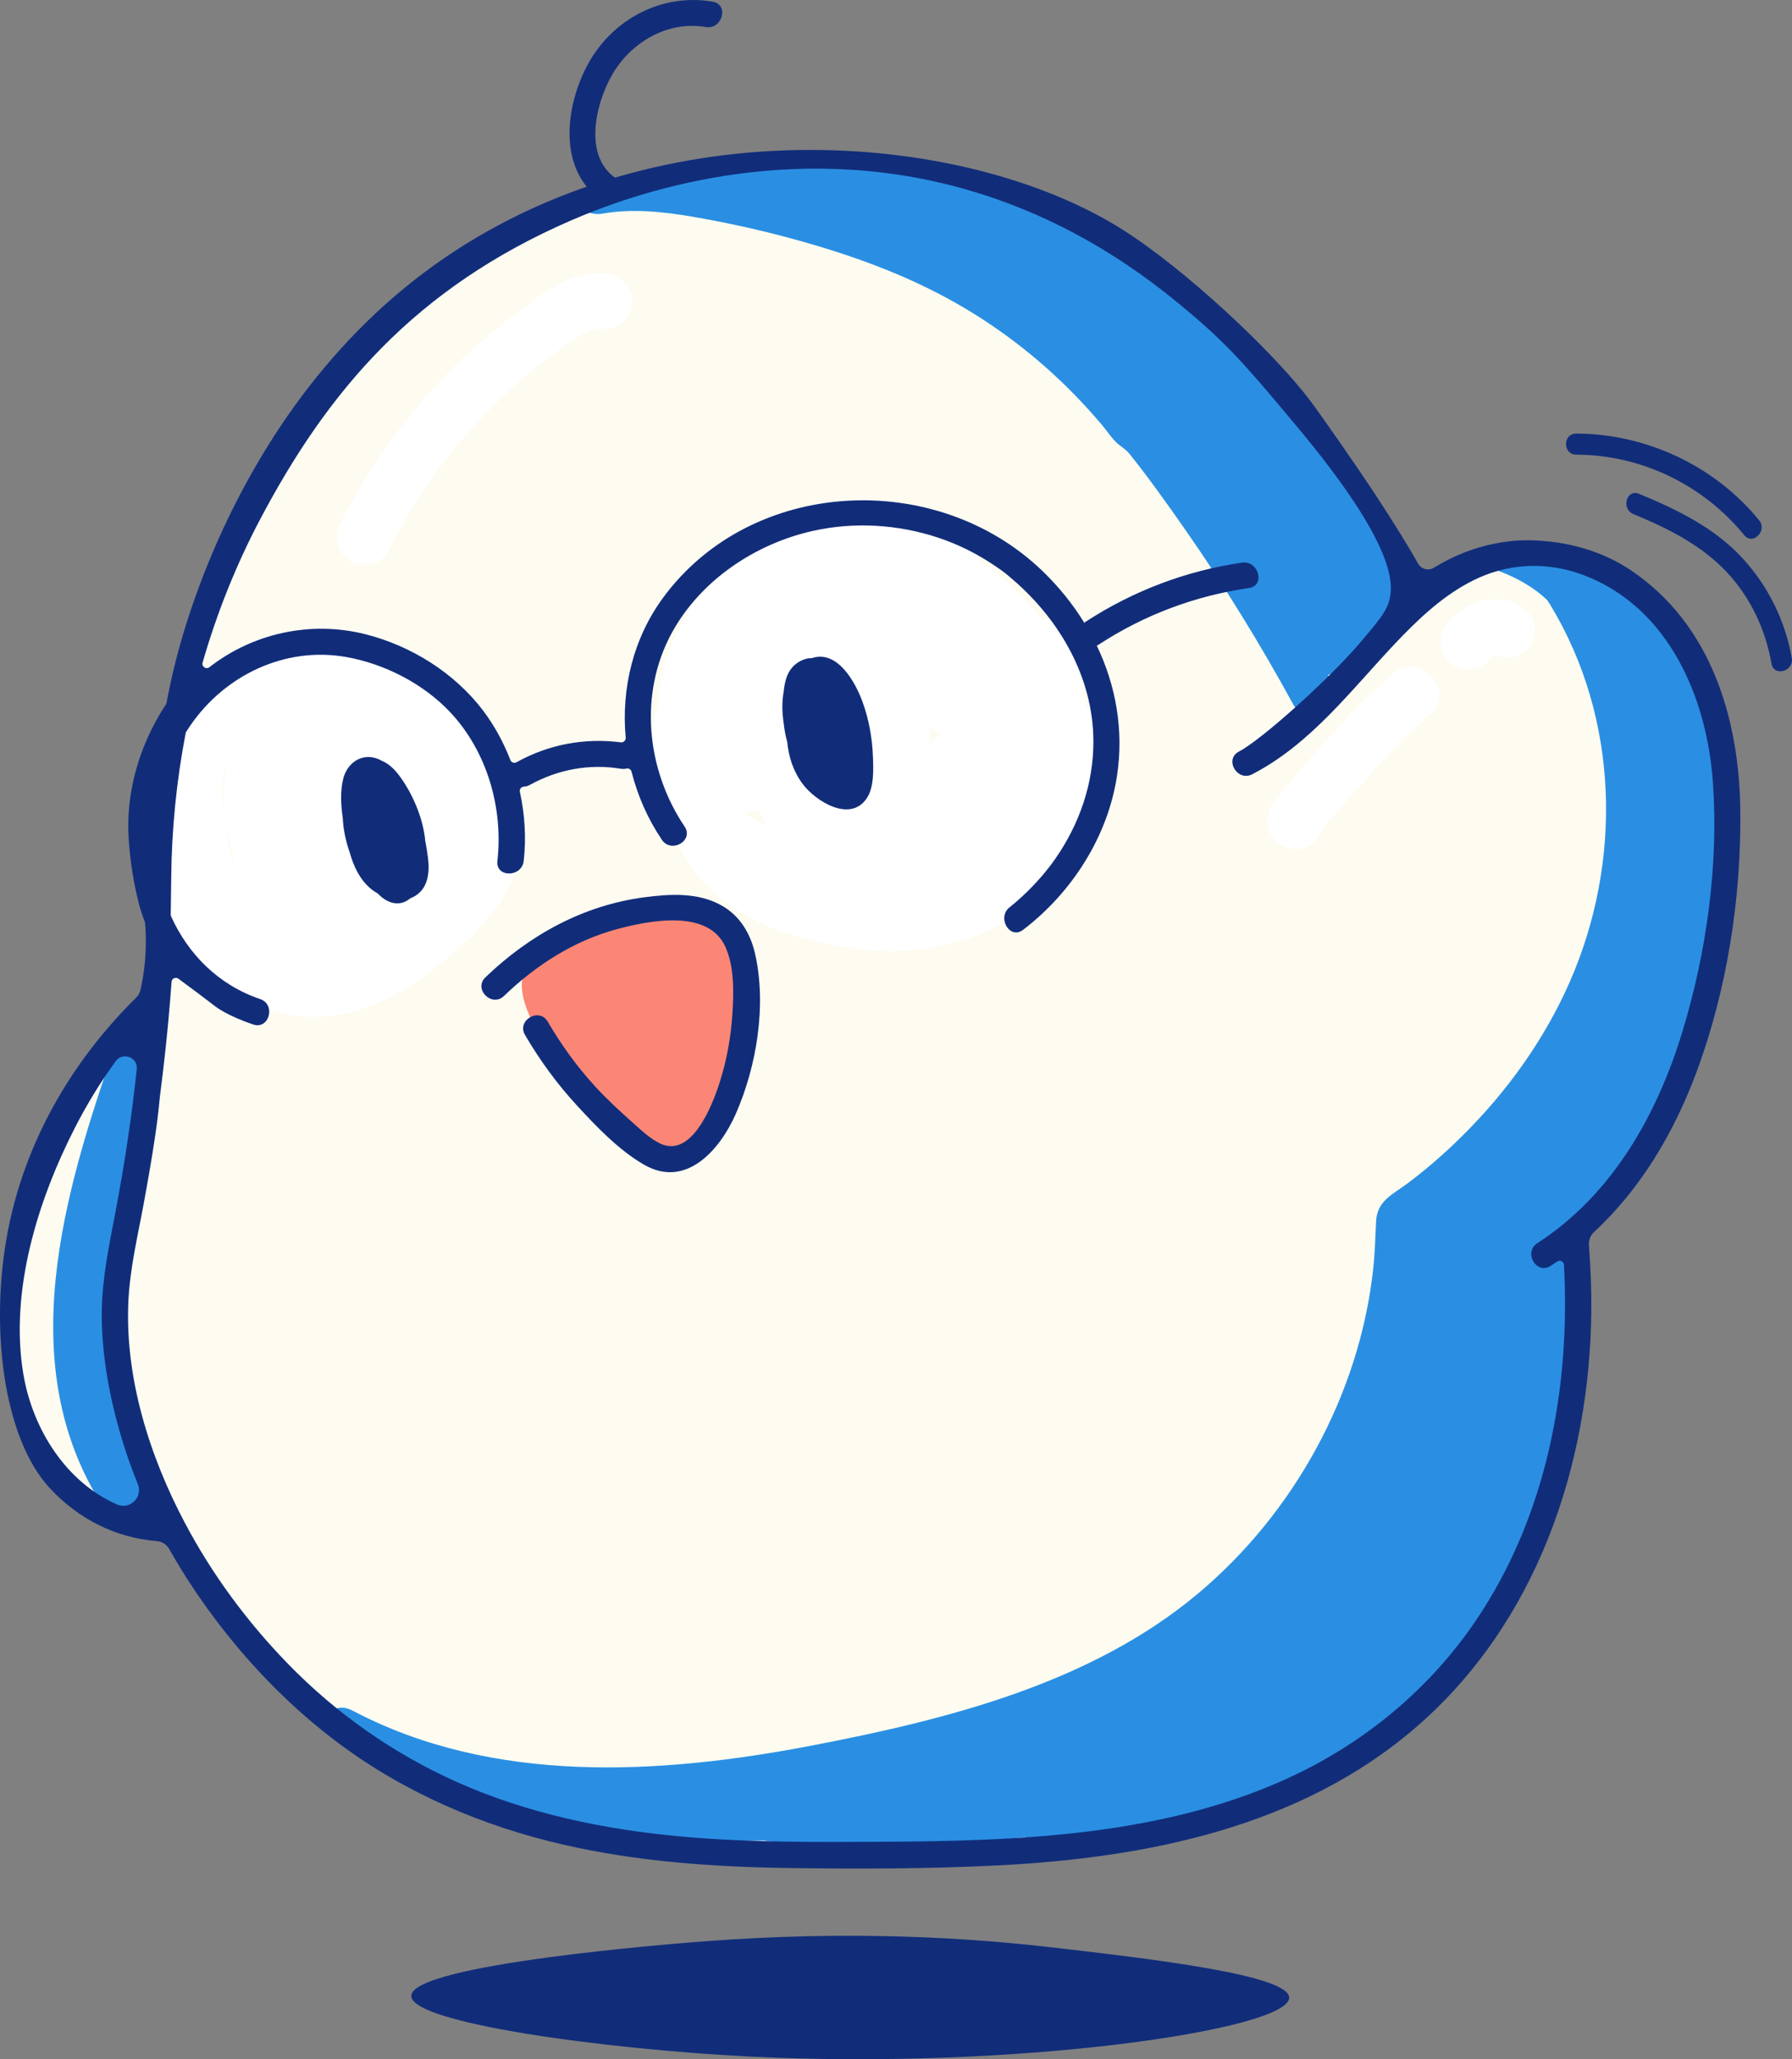<?xml version="1.0" encoding="UTF-8"?>
<svg id="Layer_2" data-name="Layer 2" xmlns="http://www.w3.org/2000/svg" viewBox="0 0 681.1 782.54">
  <rect x="0" y="0" width="681.1" height="782.54" fill="#808080" stroke="none"/>
  <defs>
    <style>
      .cls-1 {
        fill: #fc8675;
      }

      .cls-2 {
        fill: #fff;
      }

      .cls-3 {
        fill: #fefcf1;
      }

      .cls-4 {
        fill: #112d7a;
      }

      .cls-5 {
        fill: #2a8fe3;
      }
    </style>
  </defs>
  <g id="Layer_1-2" data-name="Layer 1">
    <g>
      <g>
        <path class="cls-3" d="m125.83,145.05c-2.26,1.51-24.13,36.95-24.13,36.95,0,0-21.87,35.44-22.62,37.7s-10.56,46.75-10.56,46.75l-10.56,36.19,3.02,69.37-7.54,14.33-17.34,15.83s-18.1,33.93-19.6,36.19-11.31,39.96-11.31,39.96l-3.02,29.41,6.79,36.19,21.11,24.13,12.06,9.8,21.11,3.77,28.65,38.45s33.18,36.95,35.44,36.95,45.24,27.9,45.24,27.9l58.06,14.33,73.89,6.79,58.06-.75s66.35-5.28,68.61-6.79c2.26-1.51,66.35-18.85,66.35-18.85l38.45-26.39,33.18-40.72,9.05-17.34,20.36-49.76-.75-40.72v-33.18l15.08-16.59,29.41-51.27,10.56-43.73s6.03-50.52,6.03-52.78-9.05-39.21-9.05-42.22-21.11-35.44-21.11-35.44l-21.87-15.83s-22.62-3.77-26.39-3.02-31.67,5.28-31.67,8.29-12.06,10.56-12.06,10.56l-8.29-27.14-30.91-44.49-64.84-63.33-61.83-27.14-39.96-6.03s-54.29.75-56.55,1.51-53.53,15.08-53.53,15.08l-37.7,17.34-42.22,29.41-15.08,20.36Z"/>
        <path class="cls-5" d="m506.23,259.12c-11.69-21.41-24.4-42.23-38.22-62.33-7.03-10.23-14.34-20.27-21.89-30.13-1.89-2.47-3.75-5.54-5.97-7.72-1.64-1.6-3.56-2.58-5.05-4.33-3.63-4.25-7.12-8.59-10.92-12.7-31.66-34.14-72.59-54.79-117.03-67.16-12.97-3.61-26.13-6.5-39.4-8.79-6.08-1.05-12.21-1.89-18.35-2.3.08.87-.29,1.74-1.34,2.26-8.46,4.17-19.19,9.42-29.1,9.96,1.54,4.29,5.92,6.05,10.24,5.28,11.09-1.98,23.02-.7,34.03,1.2,11.47,1.98,22.86,4.4,34.11,7.36,21.66,5.69,43.26,13.02,62.96,23.77,17.93,9.78,34.2,22.19,48.43,36.85,3.48,3.58,6.84,7.29,10.06,11.1,1.77,2.09,3.39,4.61,5.33,6.53,1.7,1.69,3.67,2.62,5.17,4.5,7.33,9.15,14.16,18.76,20.88,28.37,15.04,21.5,28.81,43.85,41.37,66.87,5.24,9.61,19.93,1.04,14.68-8.58Z"/>
        <path class="cls-5" d="m624.21,273.68c-4.18-21.47-12.77-42.19-25.33-60.1-2.63-3.75-7.44-5.5-11.63-3.05-3.71,2.17-5.7,7.85-3.05,11.63,29.02,41.39,33.39,95.44,15.93,142.33-8.35,22.43-21.73,43.05-37.96,60.56-8.34,9-17.47,17.39-27.31,24.73-5.59,4.17-11.48,6.58-11.84,14.32-.29,6.18-.46,12.32-1.14,18.48-5.27,47.39-30.05,92.36-66.47,122.93-40.88,34.31-95.66,48-146.93,57.84-57.58,11.05-121.09,14.91-174.57-13.34-4.63-2.45-9.01-.35-11.26,3.05.24.08.49.2.74.39,7.94,5.89,15.45,12.32,23.16,18.51.72.58.92,1.35.8,2.1.53.37,1.06.73,1.59,1.1,59.63,21.79,126.59,13.45,187.56-.34,35.41-8.01,70.88-18.62,102.36-37.11,29.01-17.03,53.35-41.03,70.88-69.74,18.53-30.35,29.14-65.42,30.2-100.97,29.15-20.92,53.79-48.46,69.34-80.95,16.75-34.98,22.36-74.21,14.93-112.37Z"/>
        <path class="cls-5" d="m43.54,398c-19.2,55.34-39.03,120.89-4.31,174.64,5.92,9.16,20.64.65,14.68-8.58-32.07-49.64-11.61-110.73,6.02-161.54,3.59-10.36-12.82-14.81-16.39-4.52h0Z"/>
        <path class="cls-5" d="m40.17,432.28c-17.57,46.01-15.6,97.66,4.01,142.65,1.83,4.21,8,5.17,11.63,3.05,4.34-2.54,4.89-7.4,3.05-11.63-17.82-40.87-18.14-88.05-2.3-129.55,1.64-4.29-1.81-9.32-5.94-10.46-4.79-1.32-8.81,1.63-10.46,5.94h0Z"/>
        <path class="cls-5" d="m656.73,291.34c-.55-1.66-1.1-3.32-1.65-4.98-.63-9.92-3.7-19.52-9.47-28.02-1.57-2.31-3.93-3.49-6.36-3.75-2.81-6.38-6.16-12.43-10.12-18.01-6.13-9.8-14.19-17.97-24.92-22.86-.05-.03-.1-.06-.15-.09,0,0,0,.01,0,.02-.67-.3-1.33-.6-2.02-.88-9.04-3.62-14.78,10.9-6.55,15.54,7.58,4.27,13.78,10.03,18.83,16.74-.07.46-.1.93-.06,1.41.29,3.61.58,7.21.87,10.82-.68,1.18-1.1,2.63-1.15,4.36-.34,11.19.28,22.38,1.81,33.45.22,33.58-4.38,67.14-13.81,99.36-1.97,3.31-3.77,6.71-5.39,10.2-2.19-.2-4.38.55-6.03,2.69-.44.57-.87,1.16-1.31,1.73,0,0-.01,0-.02-.01-.15.21-.3.42-.45.63-1.37,1.8-2.71,3.62-4.03,5.45-4.92,6.33-10.38,12.21-16.29,17.6-1.9-.33-3.88-.14-5.53.69-6.51,3.24-12.01,8.17-15.97,14.21-1.69,1.09-3.34,2.23-4.93,3.5-7.04,5.65-11.33,13.69-14.17,22.12-2.99,8.89-4.45,18.31-6.34,27.47-2.33,11.33-4.67,22.66-7,33.98-.85,4.13.85,8.39,4.92,10.03.05.02.1.03.14.05-14.02,14.32-24.67,31.63-31.03,50.54-.81,1.54-1.62,3.08-2.42,4.63-.03.06-.05.12-.08.18-.54.19-1.08.45-1.62.78-7.84,4.81-15.69,9.62-23.54,14.44-1.41,0-2.82.37-4.05,1.17-11.95,7.77-23.9,15.53-35.85,23.3-3,1.95-4.1,4.83-3.92,7.61-7.02,1.25-14.03,2.56-21.02,3.93-1.9-1.52-4.38-2.27-7.1-1.52-24.14,6.71-48.28,13.42-72.42,20.13-4.23,1.17-6.03,4.51-6,7.9-12.76.36-25.53.66-38.3.88-3.22.06-5.62,1.76-7,4.08-22.17.06-44.34-.66-66.47-2.19-5.61-.39-8.31,3.91-8.16,8.28,8.73,3.76,17.75,6.76,26.75,9.81,24.3,1.19,48.62,1.41,72.91.68,24.54,3.6,49.33,3.17,74.07.99,14.67-.89,29.3-2.52,43.84-4.88.03,0,.05.01.08.01,1.84,2.21,4.8,3.62,8.5,3.09,29.13-4.17,57.23-13.71,83.03-27.84.05-.03.09-.06.14-.09,1.77-.89,3.52-1.82,5.27-2.77,2.42.24,4.92-.45,6.53-2.4.71-.86,1.4-1.73,2.11-2.59,4.51-2.77,8.91-5.74,13.18-8.92,32.32-24.06,55.15-57.39,63.23-97.09,4.64-22.8,6.33-46.39,6.99-69.61.14-4.95-.2-10.18.73-15.07.94-4.93,3.75-8.68,6.83-12.51,6.16-7.66,11.9-15.62,16.97-24.04,19.44-32.29,30.04-69.99,30.55-107.67,1.43-1,2.49-2.53,2.83-4.64,1.4-8.58,1.58-17.07.57-25.39,1.29-1.89,1.84-4.24,1.04-6.66Zm-141.97,308.74c-.61,1.42-.84,2.8-.8,4.12-.33.27-.66.53-.99.8-.35-.54-.76-1.05-1.22-1.5,1.03-1.16,2.05-2.32,3.06-3.5l-.04.08Z"/>
        <path class="cls-5" d="m414.49,132.13c29.29,32.5,51.33,70.5,73.18,108.17l13.35-10.3c-17.65-19.7-31.9-42.09-42.61-66.27l-14.68,8.58c16.29,23.48,33.48,46.33,51.47,68.53,6.16,7.6,18.17-2.16,13.35-10.3-13.34-22.53-25.51-45.72-36.5-69.49l-14.68,8.58c13.46,18.95,26.91,37.89,40.37,56.84,6.23,8.77,20.23,1.08,14.68-8.58-12.79-22.26-24.61-45.05-35.43-68.34l-13.35,10.3c13.69,16.62,26.4,33.98,38.19,51.99,5.95,9.09,20.28.93,14.68-8.58-9.03-15.34-17.29-31.09-24.78-47.23l-14.68,8.58c10.18,13.27,19.62,27.08,28.18,41.45,1.99,3.33,3.93,6.68,5.8,10.08.23,1.19.47,1.24.74.16-.51.43-1.01.86-1.51,1.31-1.26.88-2.42,2.01-3.55,3.05-5.72,5.31-10.43,11.79-13.91,18.75-3.54,7.07,4.04,16.65,11.63,11.63,8.65-5.72,15.76-12.89,21.36-21.62,5.14-8.02-6.96-17.65-13.35-10.3s-12.21,15.73-16.69,24.69c-3.72,7.43,3.92,16,11.63,11.63,12.85-7.28,24.12-17.29,22.18-33.47-1.85-15.44-13.53-28.23-22.89-39.86-19.81-24.62-42.21-47.05-66.69-67.01l-12.02,12.02c16.57,13.08,33.62,26.54,43.76,45.49l13.35-10.3c-13.83-17.08-28.4-33.49-49.35-41.68-8.7-3.4-13.11,8.45-8.27,14.21,10.64,12.66,23.38,23.39,37.55,31.92,8.59,5.17,16.47-6.29,10.3-13.35-9.69-11.09-17.62-23.44-23.98-36.71-3.88,3.88-7.75,7.75-11.63,11.63,10.39,7.98,20.14,16.78,29.35,26.09,7.75,7.83,19.31-3.93,12.02-12.02-6.09-6.75-12.18-13.51-18.28-20.26l-12.02,12.02c13.29,10.75,25.14,23.13,34.98,37.11,2.64,3.75,7.43,5.51,11.63,3.05,3.71-2.17,5.7-7.86,3.05-11.63-10.69-15.2-23.18-28.86-37.64-40.55-8.39-6.79-19.49,3.74-12.02,12.02,6.09,6.75,12.18,13.51,18.28,20.26l12.02-12.02c-10.26-10.37-21.23-19.86-32.79-28.75-2.94-2.26-7.88-1.09-10.3,1.33-2.81,2.81-2.98,6.86-1.33,10.3,6.99,14.59,16,27.97,26.64,40.15l10.3-13.35c-13.01-7.83-24.34-17.65-34.11-29.26l-8.27,14.21c17.71,6.93,30.25,22.99,41.85,37.31,6.28,7.76,17.72-2.13,13.35-10.3-10.84-20.27-28.68-34.93-46.42-48.93-3.6-2.84-8.51-3.51-12.02,0-2.99,2.99-3.58,9.11,0,12.02,21.25,17.32,40.94,36.5,58.71,57.38,8.42,9.89,18.32,20.43,23.86,32.3,2.11,4.53,3.6,9.94.72,14.48s-8.05,7.01-12.45,9.51l11.63,11.63c3.83-7.66,8.41-14.78,14.03-21.24l-13.35-10.3c-3.99,6.22-9.09,11.45-15.26,15.53l11.63,11.63c4.04-8.08,9.56-13.09,15.86-19.29,7.73-7.61,5.03-16.58.25-24.93-9.52-16.62-20.2-32.55-31.86-47.75-6.6-8.6-19.37-1.53-14.68,8.58,7.49,16.14,15.75,31.89,24.78,47.23l14.68-8.58c-12.58-19.22-26.24-37.7-40.85-55.43-2.66-3.23-8.13-3.08-11.16-.66-3.5,2.79-4.03,7.01-2.19,10.97,10.82,23.28,22.64,46.07,35.43,68.34l14.68-8.58c-13.46-18.95-26.91-37.89-40.37-56.84-6.36-8.96-19.28-1.38-14.68,8.58,10.98,23.77,23.16,46.95,36.5,69.49l13.35-10.3c-17.08-21.08-33.34-42.8-48.81-65.09-6.32-9.11-19.08-1.36-14.68,8.58,11.3,25.51,26.65,48.94,45.26,69.71,6.53,7.28,18.13-2.07,13.35-10.3-22.59-38.95-45.55-78.01-75.83-111.61-7.34-8.14-19.33,3.91-12.02,12.02h0Z"/>
        <path class="cls-5" d="m359.56,97.6c21.75,11.83,43.77,23.71,62.93,39.53l10.3-13.35c-18.66-13.95-37.92-27.05-57.76-39.28l-8.58,14.68c9.01,4.55,17.83,9.48,26.38,14.85,4.15,2.6,8.23,5.3,12.26,8.08,2,1.39,4.08,2.74,5.99,4.25.38.3,1.3,1.26,1.74,1.48,1.26.64.53,2.1.95-.62l8.2-6.24c-1.9-.09-3.67-1.77-5.17-2.81-2.96-2.05-5.89-4.16-8.83-6.23-5.62-3.97-11.24-7.93-16.87-11.9-3.42-2.41-8.62-.94-10.97,2.19-2.65,3.54-2.17,7.87.66,11.16,11.05,12.82,23.81,23.94,37.87,33.36,8.09,5.42,17.14-6.69,10.3-13.35-11.43-11.12-22.85-22.24-34.28-33.35l-10.3,13.35c14.27,6.79,27.99,14.6,41.11,23.41l8.58-14.68c-9.98-6.54-18.9-14.75-26.03-24.33l-9.6,12.49c12,4.6,23.17,11.02,33.46,18.7l8.58-14.68c-7.98-3.71-14.93-8.54-21.06-14.86l-10.3,13.35c7.82,3.69,15.64,7.38,23.47,11.07,9.8,4.62,18.45-9.82,8.58-14.68-7.2-3.55-14.01-7.68-20.49-12.43l-6.55,15.54c6.77,2.01,13.02,5.21,18.42,9.78l10.3-13.35c-8.37-5.22-16.74-10.45-25.11-15.67-9.31-5.81-17.85,8.89-8.58,14.68,8.37,5.22,16.74,10.45,25.11,15.67,8.03,5.01,17.78-7.03,10.3-13.35s-16.24-11.28-25.93-14.15-13.9,10.14-6.55,15.54c6.47,4.75,13.29,8.88,20.49,12.43l8.58-14.68c-7.82-3.69-15.64-7.38-23.47-11.07-8.44-3.98-17.36,6.07-10.3,13.35s15.32,13.25,24.5,17.52c10.04,4.67,17.32-8.15,8.58-14.68-11.53-8.61-24.1-15.27-37.52-20.41-6.65-2.55-13.94,6.66-9.6,12.49,8.96,12.03,19.56,22.2,32.13,30.43,9.2,6.03,17.61-8.61,8.58-14.68-13.12-8.81-26.84-16.63-41.11-23.41-8.31-3.95-17.62,6.23-10.3,13.35,11.43,11.12,22.85,22.24,34.28,33.35l10.3-13.35c-12.87-8.62-24.32-18.97-34.43-30.7l-10.3,13.35c6.69,4.72,13.39,9.44,20.08,14.17,6.12,4.32,11.6,8.72,19.38,9.1,3.35.16,7.65-2.73,8.2-6.24,2.15-13.87-11.09-20.77-21.04-27.41-10.95-7.31-22.34-13.9-34.09-19.83-9.72-4.91-17.96,8.89-8.58,14.68,19.83,12.23,39.1,25.33,57.76,39.28,7.67,5.73,17.74-7.21,10.3-13.35-20.36-16.8-43.27-29.62-66.37-42.19-9.61-5.23-18.2,9.44-8.58,14.68h0Z"/>
        <path class="cls-5" d="m270.38,78.06c48.38-4.82,100.29-.22,140.17,30.16l6.55-15.54c-8.69-2.22-16.16-6.91-23.84-11.38-8.26-4.81-16.86-8.88-26.05-11.6-18.71-5.52-38.53-6.15-57.89-6.7-9.38-.26-11.83,14.93-2.26,16.7,27.86,5.14,54.19,16.98,76.06,35.08l10.3-13.35c-13.84-9.91-28.67-18.14-44.37-24.73-6.69-2.81-15.72-7.96-21.9-1.38-6.52,6.94.9,17.95,9.84,15.21,3.3-1.01,6.59-4.46,6.24-8.2l-.05-.48c-.43-4.57-3.6-8.5-8.5-8.5-4.26,0-8.93,3.9-8.5,8.5l.05.48,6.24-8.2-.47.14h4.52l-.64-.15,3.75,2.19-.48-.4,2.49,6.01.02-.6-2.49,6.01.65-.61-3.75,2.19c-1.96.42-1.55,0,.08.82,1.05.53,2.27.86,3.37,1.3,2.11.83,4.21,1.71,6.29,2.63,4.67,2.07,9.27,4.31,13.78,6.71,8.77,4.66,17.18,9.94,25.25,15.72,7.78,5.57,17.74-7.19,10.3-13.35-24.12-19.95-52.73-33.76-83.57-39.45l-2.26,16.7c18.49.52,37.24,1.02,55.03,6.6s30.79,18,48.24,22.47c9.94,2.54,13.87-9.96,6.55-15.54-41.97-31.98-97.77-37.56-148.75-32.48-4.57.45-8.5,3.58-8.5,8.5,0,4.24,3.9,8.96,8.5,8.5h0Z"/>
        <path class="cls-5" d="m522.46,587.67c-5.22,8.79-10.44,17.57-15.65,26.36l15.54,6.55c2.35-8.86,4.69-17.71,7.04-26.57s-7.95-13.58-14.21-8.27c-10.43,8.85-20.85,17.7-31.28,26.55l13.35,10.3c5.98-8.9,11.95-17.79,17.93-26.69,3.88-5.78-1.4-12.31-7.34-12.79-8.27-.67-14.56,4.6-20.49,9.6-3.2,2.7-6.37,5.43-9.51,8.21-2.02,1.78-5.86,6.33-7.72,7.14l6.55-.86-.86-.35,6.24,8.2.02-.58-4.21,7.34.5-.37h-8.58l.43.23c9.69,5.05,18.3-9.62,8.58-14.68l-.43-.23c-2.5-1.3-6.13-1.82-8.58,0-3,2.22-4.57,4.45-4.73,8.29-.17,4.07,2.83,6.8,6.24,8.2,7.58,3.11,14.4-6.63,19.29-10.94,3.14-2.77,6.32-5.5,9.52-8.19,2.3-1.93,4.56-4.25,7.73-4l-7.34-12.79c-5.98,8.9-11.95,17.79-17.93,26.69s6.41,16.19,13.35,10.3c10.43-8.85,20.85-17.7,31.28-26.55l-14.21-8.27c-2.35,8.86-4.69,17.71-7.04,26.57-2.46,9.3,10.58,14.9,15.54,6.55,5.22-8.79,10.44-17.57,15.65-26.36,5.6-9.43-9.09-17.99-14.68-8.58h0Z"/>
        <path class="cls-5" d="m629.7,246.56l.5-.47-6.01,2.49c-1.82-.07.08.32.69,1,.46.51.98.97,1.4,1.51,1.63,2.09,2.78,4.65,3.87,7.04,2.47,5.39,4.26,11.08,5.75,16.81,2.75,10.58,19.15,6.09,16.39-4.52-2.41-9.25-5.58-19.31-10.94-27.32-4.77-7.12-15.47-16.3-23.68-8.57s4.06,19.52,12.02,12.02h0Z"/>
        <path class="cls-5" d="m613.8,238.31c-4.59-14.46-14.71-25.02-27.25-32.11-.57.08-1.13.16-1.7.25-4.66,1.75-9.57,2.37-14.5,2.99-3.74.85-7.49,1.71-11.26,2.45.97,1.39,2.46,2.52,4.55,3.11,14.58,4.16,28.93,12.59,33.76,27.83,3.3,10.39,19.71,5.95,16.39-4.52Z"/>
        <path class="cls-5" d="m390.96,699.24c11.83.69,23.71-.24,35.3-2.72l-1.16-2.74c-.39.17-.77.33-1.16.5-1.77.76-.24,3.35,1.51,2.59.39-.17.77-.33,1.16-.5,1.63-.71.42-3.08-1.16-2.74-11.33,2.42-22.93,3.29-34.5,2.61-1.93-.11-1.92,2.89,0,3h0Z"/>
        <path class="cls-5" d="m403.58,697.86c6.01-.63,11.95-1.75,17.76-3.41,1.56-.44,1.33-3.17-.4-2.95-6.85.87-13.7,1.74-20.56,2.61l.4,2.95c7.17-2.05,14.44-3.77,21.77-5.16,1.89-.36,1.09-3.25-.8-2.89-7.33,1.39-14.59,3.11-21.77,5.16-1.56.45-1.33,3.17.4,2.95,6.85-.87,13.7-1.74,20.56-2.61l-.4-2.95c-5.55,1.58-11.22,2.71-16.96,3.31-1.9.2-1.92,3.2,0,3h0Z"/>
        <path class="cls-1" d="m232.08,354.26c-9.95.89-23.36,2.88-30.35,10.8-8.23,9.33.45,23.58,5.74,32.39,5.83,9.71,14.27,17.28,22.43,24.96s17.72,19.47,30.12,13.31c9.09-4.52,13.74-14.96,16.07-24.32,2.71-10.87,4.08-22.29,4.52-33.47.41-10.5-.15-22.59-10.46-28.45-9.18-5.22-21.71-3.73-31.48-1.17-12.1,3.17-23.64,10.27-22.51,24.4.52,6.45,3.28,12.06,7.34,16.99,3.3,4.02,7.7,7.22,10.6,11.54,6.57,9.79,21.99,3.8,19.19-8.09-1.64-6.94-2.22-14.25-1.21-21.35l-20.62-2.79c-.11,14.12,2.21,28.21,7.06,41.48,4.01,11,20.04,9.43,20.62-2.79s1.15-24.12,1.73-36.18h-21c1.38,10.8,2.75,21.61,4.13,32.41,1.7,13.32,19.6,13.65,21,0,1.24-12.12,2.48-24.25,3.72-36.37h-21c.86,13.29,1.72,26.58,2.58,39.87.37,5.66,4.56,10.5,10.5,10.5,5.4,0,10.87-4.81,10.5-10.5-.86-13.29-1.72-26.58-2.58-39.87s-19.64-13.34-21,0c-1.24,12.12-2.48,24.25-3.72,36.37h21c-1.38-10.8-2.75-21.61-4.13-32.41-.72-5.62-4.31-10.5-10.5-10.5s-10.23,4.81-10.5,10.5c-.58,12.06-1.15,24.12-1.73,36.18l20.62-2.79c-4.25-11.65-6.41-23.49-6.31-35.9.04-5.18-4.02-9.71-9.1-10.31-4.63-.55-10.77,2.29-11.52,7.52-1.57,11.01-1.35,21.65,1.21,32.52l19.19-8.09c-2.29-3.42-4.93-6.49-7.83-9.39-2.23-2.23-4.95-4.38-6.43-7.23.3.58-1.42-3.54-.91-2.67-1.33-2.29,2.08-.44-.55.16,1.05-.24,2.39-1.25,3.52-1.66,1.93-.71,3.93-1.25,5.94-1.71,3.08-.7,11.75-2.64,13.47-.21,1.32,1.87.27,6.98.2,9.07-.15,4.35-.45,8.69-.96,13.01-.83,7.11-1.87,14.98-4.6,21.65-.18.45-3.48,5.48-3.51,5.38,4.13.49,5.45.39,3.95-.31-.61-.55-1.21-1.1-1.81-1.67-1.7-1.58-3.38-3.18-5.07-4.77-6.27-5.91-13.11-11.59-18.53-18.33-2.4-2.99-4.32-6.34-6.06-9.76-.8-1.58-1.55-3.19-2.28-4.8-.48-1.08-.96-2.16-1.43-3.24-.35-1.01-.38-.64-.07,1.1l-2.7,4.63c2.48-3.14,11.09-4.26,15.5-4.65,5.65-.51,10.5-4.46,10.5-10.5,0-5.29-4.82-11.01-10.5-10.5h0Z"/>
        <path class="cls-2" d="m347.41,252.98c-3.15-4.07-4.96-9.05-8.28-13.1-3.78-4.62-8.95-7.93-14.85-9.01-12.55-2.31-24.59,4.01-31.41,14.47-12.86,19.74-9.34,53.35,12.36,65.55,9.88,5.56,22.72,6.61,32.64.53s14.3-16.46,15.3-27.46c1.83-20-8.34-49.93-31.79-51.57-12.89-.9-23.72,8.62-28.01,20.14s-2.66,24.16,1.66,34.83,11.21,19.46,21.5,24.07c12.93,5.79,27.16,2.28,33.09-11.24,4.87-11.09,3.98-24.88.27-36.2s-11.44-24.34-25.16-24.31-21.84,13.92-23.53,25.86,1.76,24.13,9.92,32.94c8.86,9.56,23.56,12.5,33.45,2.74s7.62-24.59,2.31-36.24c-2.49-5.46-5.41-11.29-10.61-14.67-6.11-3.97-13.56-3.78-19.53.3-11.39,7.79-10.03,24.35-6.03,35.87s16.07,26.41,29.61,18.53c10.96-6.38,10.65-22.34,9.55-33.29-1.23-12.22-5.61-24.38-15.32-32.43s-22.19-10.74-33.91-5.79c-24.84,10.48-27.82,41.87-14.29,62.58,6.84,10.46,18.77,19.29,31.89,16.56s19.8-15.86,19.95-28.28c.14-12.08-3.3-25.67-8.6-36.47s-15.67-20.24-27.88-22.37c-26.1-4.57-43.48,22.54-42.33,45.93.62,12.61,5.95,26.98,17.34,33.71s27.84,1.94,31.17-12.05c2.87-12.05-1.87-27.24-8.69-37.18-7.52-10.97-21.88-18.75-34.72-11.36-11.25,6.48-13.33,21.47-11.98,33.22,1.35,11.78,6.42,28.4,19.37,32.01,6.95,1.94,14.79-.63,18.65-6.86,3.43-5.54,2.65-13.1.71-19-1.82-5.54-5.14-11.62-10.19-14.86-6.58-4.22-15.31-2.25-19.6,4.22-6.85,10.34-3.39,26.81.55,37.62l17.55-10.22c-15.72-13.92-5.7-37.5.7-53.5,1.92-4.79-1.7-10.63-6.08-12.39-4.86-1.95-10.34-.27-13.11,4.3-8.76,14.43-11.42,30.85-8.81,47.41l20.25-5.58c-6.42-22.86,7.95-44.45,26.66-56.46,16.84-10.82,44.88-17.49,57.81,2.93l14.37-14.37c-15.04-10.27-34.58-13-51.92-7.51l5.58,20.25c29.25-9.55,52.38,16.23,64.97,39.26,5.5-4.24,10.99-8.48,16.49-12.72-20.5-18.19-42.51-36.07-70.92-38.25-10.25-.79-14.5,15.06-5.3,19.57,19.12,9.38,47,13.06,58.19,33.4,3.95-5.14,7.91-10.28,11.86-15.42-11.56-2.66-20.85-10.09-31.36-15.19-11.71-5.68-25.04-9.17-37.78-4.8-9.22,3.16-10.72,17.79,0,20.25,9.9,2.27,19.79.94,29.72,2.3,2.38.33,5.46,1.08,7.86,2.28,2.25,1.12,3.06,3.13,4.73,4.31-.15-.22-.24-.47-.26-.75.15-3.89,3.62-5.09,10.39-3.6-.49-1.07-1.89-2.27-2.62-3.21-2.59-3.35-5.05-6.8-7.65-10.14-4.52-5.82-9.41-11.24-15.64-15.3-6.71-4.37-15.33-6.77-23.27-5.04-9.99,2.18-16.92,11.92-14.27,22.12,2.32,8.93,10.11,14.52,17.33,19.4,8.36,5.65,16.71,11.29,25.07,16.94l8.09-19.19c-9.32-3.56-16.16-12.19-22.3-19.71-7.46-9.14-14.61-17.95-24.05-25.15-4.1-3.13-10.74-1.05-13.55,2.7-3.21,4.29-2.79,9.83.82,13.79,15.25,16.75,32.4,31.56,50.99,44.49,5.4,3.75,14.08.02,15.42-6.28,1.81-8.44-.06-15.85-3.36-23.6-2.4-5.65-5.28-10.91-4.62-16.83l-15.8,9.07c13.41,8.42,23.26,21.4,27.82,36.56l19.19-8.09c-12.93-18.93-27.55-38.46-48.9-48.42-19.27-8.99-44.83-10.83-58.42,8.56-3.71,5.29-.07,14.21,6.28,15.42,8.59,1.64,15.94-1.12,24.38-1.61,6.57-.38,12.84.43,19.13,2.38,11.87,3.68,22.25,11.49,28.83,22.04,5.5-4.24,10.99-8.48,16.49-12.72-8.99-8.84-19.19-16.59-30.28-22.61s-23.89-11.33-34.61-1.84c-4.32,3.82-3.73,10.94,0,14.85,5.82,6.11,13.33,9.01,20.99,12.07,6.14,2.46,12.21,5.1,18.08,8.17,11.56,6.06,22.01,13.66,28.23,25.39,5.45,10.28,23.65,3.12,19.19-8.09-4.78-12.01-6.3-24.2-4.68-37.02l-20.62,2.79c5.17,12.51,7.96,25.46,8.02,39,.02,5.18,3.97,9.7,9.1,10.31,4.68.56,10.71-2.3,11.52-7.52.58-3.77,1.17-7.54,1.75-11.31l-20.62-2.79c1.61,17.43-3.67,34.61-15.69,47.5,5.5,4.24,10.99,8.48,16.49,12.72,5.67-11.12,9.78-22.85,11.86-35.17.79-4.66-.52-9.34-4.83-11.86-3.89-2.27-9.61-1.78-12.72,1.64-6.47,7.1-12.94,14.2-19.42,21.3l17.55,10.22c2.54-10.7,5.08-21.39,7.63-32.09s-9.77-17.31-17.55-10.22c-9.82,8.95-18.33,19.2-25.52,30.36l18.13,10.6c5.13-12.06,8.97-24.32,10.98-37.3.66-4.26-.09-8.29-3.76-11.04-3.18-2.38-8.15-3.21-11.66-.82-10.45,7.11-19.11,15.75-26.26,26.17l19.19,8.09c.39-1.24.79-2.48,1.18-3.73,4.11-12.91-16.16-18.43-20.25-5.58-.39,1.24-.79,2.48-1.18,3.73-1.57,4.93,1.43,10.52,6.08,12.39,5.06,2.04,10.07.13,13.11-4.3,5.02-7.31,11.4-13.65,18.73-18.63-5.14-3.95-10.28-7.91-15.42-11.86-1.7,11.02-4.49,22-8.86,32.28-2.22,5.21-1.56,11.25,3.77,14.37s11.28,1.01,14.37-3.77c6.26-9.71,13.71-18.33,22.24-26.11l-17.55-10.22c-2.54,10.7-5.08,21.39-7.63,32.09-2.31,9.72,10.17,18.31,17.55,10.22,6.47-7.1,12.94-14.2,19.42-21.3l-17.55-10.22c-1.78,10.53-4.89,20.63-9.74,30.15-5.19,10.19,7.98,21.85,16.49,12.72,15.58-16.69,23.96-39.5,21.84-62.35-.48-5.19-3.62-9.66-9.1-10.31-4.68-.56-10.71,2.3-11.52,7.52-.58,3.77-1.17,7.54-1.75,11.31l20.62,2.79c-.07-15.28-2.93-30.45-8.77-44.58-4.62-11.17-19.1-9.23-20.62,2.79-1.82,14.36.08,29.16,5.43,42.61l19.19-8.09c-7.08-13.36-18.82-23.37-31.81-30.77-6.47-3.69-13.27-6.72-20.13-9.61-6.23-2.62-13.88-4.51-18.65-9.51v14.85c-2.01,1.78-1.98-.02-.46.84,1.14.65,3.01.98,4.27,1.54,3.9,1.74,7.67,3.94,11.3,6.18,7.34,4.53,13.94,9.84,20.09,15.88,8.35,8.21,22.93-2.4,16.49-12.72-8.8-14.12-21.85-24.34-37.31-30.28-7.32-2.81-15.23-4.29-23.05-4.59-4.3-.17-8.54.21-12.79.83-3.69.54-7.99,2.29-11.73,1.58,2.09,5.14,4.18,10.28,6.28,15.42,3.05-4.35,9.6-5.07,14.69-4.88,7.33.27,14.51,3.22,20.76,6.88,15.22,8.93,25.84,23.54,35.61,37.86,6.41,9.39,22.8,3.91,19.19-8.09-6.15-20.44-19.4-37.77-37.47-49.11-7.38-4.63-14.97,1.63-15.8,9.07s1.81,14.33,4.69,21c1.88,4.36,4.84,10.1,4.04,13.84,5.14-2.09,10.28-4.18,15.42-6.28-17.13-11.91-32.7-25.79-46.74-41.2-4.24,5.5-8.48,10.99-12.72,16.49,8.89,6.78,15.34,16.64,22.48,25.11,8.04,9.54,17.12,17.38,28.88,21.87,4.82,1.84,10.6-1.64,12.39-6.08,2.02-5.03.15-10.11-4.3-13.11-8.36-5.65-16.71-11.29-25.07-16.94-.3-.2-8.36-6.65-7.76-6.84,2.15-.67-.95,4.61-1.61,4.01-.75-.68,3.09.09,2.43-.02,5.64.96,10.14,5.91,13.8,10.22,4.84,5.69,8.61,12.44,13.82,17.79,7.82,8.02,20.68,5.55,24.38-5.18,2.78-8.07-.44-16.39-6.29-22.24s-13.84-8.95-21.81-10.14c-9.36-1.4-19.05.04-28.28-2.08v20.25c9.74-3.34,19.21,1.13,27.68,5.91,9.74,5.5,19.26,11.53,30.3,14.07,8.95,2.06,16.37-7.23,11.86-15.42-13.77-25.03-42.23-29.41-65.73-40.94l-5.3,19.57c22.12,1.7,40.26,18.07,56.07,32.1,8.81,7.81,22.37-1.96,16.49-12.72-8.68-15.9-19.94-30.74-35.31-40.7-15.52-10.06-35.57-14.02-53.37-8.21-12.78,4.17-7.37,24.36,5.58,20.25s25-1.95,35.74,5.39c8.73,5.97,19.83-5.73,14.37-14.37-8.53-13.47-22.68-21.42-38.34-23.32-16.34-1.98-32.99,3.46-46.8,11.98-27.36,16.88-46.91,48.29-37.71,81.06,1.53,5.46,7.43,8.84,12.92,7.33,5.98-1.64,8.22-7.29,7.33-12.92-1.71-10.87,1.05-21.92,6.69-31.23l-19.19-8.09c-9.43,23.57-17.34,54.42,4.7,73.93,3.52,3.11,8.53,4.1,12.72,1.64,3.78-2.21,6.4-7.54,4.83-11.86-1.48-4.05-2.7-8.21-3.13-12.52-.22-2.14-.28-4.33-.2-6.48.14-3.62.42-.73-1.29.09l-5.3,1.43c-5.49.63-2.68-3.38-2.17-.02,0-.03,1.27,3.09,1.28,3.13-.17-.65.87,3.41.45,3.01l3.8-4.39c1.05-.31,1.99-.15,2.83.47-.13.18-3.19-5.85-3.45-6.62-1.22-3.54-1.89-7.13-1.93-10.87-.02-1.94-.31-8.86,2.03-9.86,3.98-1.71,8.59,8,9.6,10.37,1.23,2.88,2.11,6.15,2.54,9.25.23,1.66.03,3.37.24,5.02.42,3.38-.96.48.29.59,4.33.38-1.47-1.79-.24-.52-.15-.15-.32-.45-.64-.64-2.06-1.21-3.85-4.76-4.7-6.86-3.91-9.67-2.12-23.15,5.75-30.44,8.37-7.76,18.15-.89,22.71,7.52,2.99,5.52,4.31,11.89,5.46,18.01.88,4.72,2.57,11.7-.72,15.91-5.6,7.15-14.78-12.63-15.74-16.5-2.16-8.77,1.51-21.04,11.75-22.51,10.62-1.53,16.27,11.39,17.43,19.79.49,3.53.43,7.2.31,10.75-.06,1.62-.8,4.96-.64,5.38-.4-1.03,6.32.37,5.94-1.59.14.72-2.39-2.97-2.05-2.46-1.72-2.58-2.49-5.77-3.04-8.78-.42-2.27.23-5.4-.38-7.4l.18-.4c-1.05,1.41-2.59,1.58-4.62.49.15-.44,2.69,6.99.87,1.29.9,2.83,2.94,5.43,3.99,8.26,1.18,3.18,1.27,5.64.86,8.26,0,0-1.18,1.29,0,.95-1.48.42-3.54-1.92-4.32-2.84-2.9-3.43-4.29-7.92-4.28-12.39,0-2.93.87-9.89,4.32-10.89-2.49.72-.8-.22-.04,1.58,1.36,3.21,3.17,5.82,4.17,9.27,1.56,5.39,2.35,11.9,1.39,17.01-.35,1.87-1.31,3.71-1.76,4.8-.16.39-1.91.56-.03.38-1.33.13-2.66-.16-3.89-.66-8.95-3.64-13.24-14.83-13.77-23.77-.29-4.86.11-10.68,4.08-14.04,3.14-2.66,5.36-1.88,7.96.55,7.43,6.94,9.86,21.93,7.5,30.89s-11.87,11.24-19.15,3.86c-8.08-8.18-8-25.7-1.24-34.66,2.21-2.93,6.98-5.59,10.24-3.85,2.29,1.22,3.69,4.74,4.89,6.84,1.88,3.29,3.88,6.28,6.2,9.28,3.48,4.49,11.2,3.65,14.85,0,4.43-4.43,3.49-10.35,0-14.85h0Z"/>
        <path class="cls-2" d="m307.43,215.66c-20.4,2.54-37.7,15.55-46.09,34.4-4.59,10.31-6.82,21.36-6.97,32.65-.14,10.57.98,22.14,6.03,31.62s14.74,15.15,24.71,19.11c10.43,4.14,21.32,7.2,32.36,9.19,21.57,3.89,45.4,3.82,64-9.38,19.32-13.71,29.16-41,14.83-61.98-3.19-4.68-9.23-6.77-14.37-3.77-4.64,2.71-6.98,9.66-3.77,14.37,7.63,11.17,3.12,25.12-7.04,33.05-12.14,9.48-28.76,10.22-43.41,8.23-8.81-1.2-17.56-3.38-26.03-6.06-6.73-2.13-14.78-4.32-20.1-9.21-4.88-4.48-5.65-12.08-6.05-18.33-.51-7.92-.03-15.76,2.13-23.42,3.85-13.65,14.74-27.6,29.75-29.47,5.63-.7,10.5-4.33,10.5-10.5,0-5.13-4.83-11.2-10.5-10.5h0Z"/>
        <path class="cls-2" d="m329.43,278.47c-5.63-8.16-16.29-16.37-24.94-6.65-7.23,8.13-3.9,21.78,1.64,29.85,10.33,15.04,30.47,26.62,48.88,20.4,5.13-1.73,9.24-7.29,7.33-12.92-3.88-11.43-14.05-17.17-24.56-21.71s-24.3-9.84-36.08-5.09c-11.26,4.54-17.75,17.43-11.75,28.71,5.09,9.57,16.87,14.11,26.79,16.57,11,2.73,23.97,3.45,34.46-1.51,11.33-5.35,15.01-18.29,7.6-28.6-6.71-9.34-18.57-13.43-29.77-12.28s-25.47,5.41-31.17,15.52c-3.61,6.4-2.64,14.82,2.79,19.9,4.85,4.54,11.94,6.24,18.31,7.27,12.39,2,28.06,2.29,37.61-7.21,9.6-9.54-5.25-24.39-14.85-14.85-3.43,3.41-12.65,2.4-17.18,1.81-1.35-.18-10.01-2.79-10.08-2.7l1.87,5.69c-.98.93-.75.88.69-.15,1.2-.48,2.33-1.16,3.53-1.65,5.53-2.26,12.88-4.55,18.53-1.42.74.41,1.58,1.39,2.3,1.74.52.23.82.69.91,1.39-.61-1.46-.41-2.74.6-3.85-.01,0-5.09,1.68-5.71,1.76-7.33.89-14.71-.65-21.57-3.17-1.62-.6-6.32-2.01-6.85-3.8,0-.03-.26.89-.15.76,2.91-3.82,15.18,1.96,18.62,3.34s6.81,3.03,10,4.91c1.67.98,4.22,2.32,4.86,4.2l7.33-12.92c-6.71,2.27-13.06-.29-18.61-4.33-4.4-3.21-11.12-9.41-8.78-15.45l-2.7,4.63.84-1.04-4.63,2.7,1.17-.4h-5.58c-3.51-1-1.12-.71.16,1.14,3.22,4.66,9.21,6.78,14.37,3.77,4.62-2.7,7-9.68,3.77-14.37h0Z"/>
        <path class="cls-2" d="m259.79,257.53c-14.83,9.57-12.81,27.72-9.31,42.69,4.02,17.19,11.62,32.77,26.2,43.29s33.45,15.29,50.91,17.3,36.42-.83,52.36-9.39c16.13-8.66,34.68-27.08,28.39-47.16-4.02-12.85-24.3-7.37-20.25,5.58,1.94,6.21-3.78,12.02-7.97,15.92-5.24,4.88-11.73,8.6-18.49,10.93-16.66,5.75-34.38,4.31-51.06-.61-15.21-4.49-28.58-11.46-35.23-26.59-3-6.82-4.74-14.4-6.05-21.71-.47-2.62-.8-5.62-.42-8.56.2-1.51.7-3.03,1.52-3.55,11.32-7.3.8-25.49-10.6-18.13h0Z"/>
        <path class="cls-2" d="m178.75,298.75c-10.94-15.49-18.41-34.73-36.68-43.23s-39.24-.7-49.17,17.05c-9.24,16.51-10.85,39.45-2.24,56.5,8.04,15.91,28.22,24.55,44.79,16.69s18.96-30.53,13.02-46.44c-3.22-8.62-8.38-16.66-16.45-21.46-9.31-5.54-21.61-5.34-28.18,4.18-11.14,16.15-5.23,40.86,9.21,52.85,13.23,10.97,36.54,15.83,48.83.66s1.1-41.65-10.86-54.1c-7.38-7.67-18.65-9.35-26.56-1.4-6.48,6.52-8.22,16.35-8.32,25.19-.11,9.94,2.81,20.32,10.51,27.05s18.68,9.05,27.96,3.97c17.41-9.51,18.68-37.8,4.6-50.82-7.8-7.22-19.67-6.38-27.57.14s-9.97,17.49-8.15,27.35,9.05,19.21,19.74,19.79,17.64-8.18,20.15-17.95c4.24-16.55-1.92-35.3-14.57-46.66-13.99-12.55-34.5-15.93-52.25-10.31-8.84,2.8-17.69,7.62-23.84,14.69-6.68,7.68-9.33,17.22-9.28,27.28.1,18.71,4.07,39.8,15.53,55.01,12.58,16.7,31.18,23.94,51.79,19.95,18-3.48,35.55-14.94,44.85-30.87,9.46-16.22,10.42-38.04.22-54.17-9.37-14.82-26.67-24.6-44.4-22.44-18.68,2.28-34.91,16.46-37.56,35.44-2.55,18.24,7.28,40.57,24.03,49.32,18.35,9.58,38.82-3.65,41.82-23.2,2.38-15.53-5.07-32.87-19.75-39.72-15.94-7.44-34.84-1.22-45.1,12.6-11.6,15.63-6.81,38.68,7.74,50.8,15.77,13.13,40.09,6.15,45.91-13.88,5.38-18.53-7.4-37.36-26.5-39.1s-34.62,14.3-32.7,32.99c.96,9.39,5.78,18.33,14.17,23.1s18.99,3.89,26.53-2.57c13.31-11.41,13.28-32.93,7.53-48.09-6.35-16.73-19.77-31.93-37.48-36.86-10.04-2.79-20.35-.53-27.99,6.6-6.6,6.17-10.27,14.78-13.39,23.07-3.68,9.79-6.04,20.05-4.36,30.51,1.59,9.89,6.93,18.86,12.8,26.81,10.44,14.14,24.58,27.33,42.52,30.49,20.7,3.65,39.97-5.04,55.82-17.77,14.54-11.68,30.57-26.7,32.78-46.16s-9.55-37.91-23.86-50.38c-13.99-12.18-30.95-26.14-50.11-27.54-10.23-.75-14.54,15.06-5.3,19.57,21.27,10.37,35.45,31.96,35.6,55.76l17.92-7.42c-10.2-12.59-20.41-25.19-30.61-37.78-8.51-10.5-17.86-21.39-31.76-24.26l-2.79,20.62c12.06-.22,23.76,1.15,35.42,4.25s17.48-12.5,8.09-19.19c-24.6-17.53-60.82-7.88-73,19.89l19.19,8.09c3.93-9.38,15.19-15.01,24.93-15.13,12.95-.16,24.04,7.38,31.93,17.11,4.24-5.5,8.48-10.99,12.72-16.49-6.75-5-13.5-10-20.25-15l-10.6,18.13c7.14,3.43,17.35,7.8,20.28,15.49,3.31,8.67-6.61,18.31-12,24.01l14.85,14.85c1.64-1.77,2.8-2.1,5.25-2.43l-10.22-17.55c-12.28,15.53-24.57,31.06-36.85,46.58-3.52,4.44-4.34,10.51,0,14.85,3.65,3.65,11.31,4.47,14.85,0,12.28-15.53,24.57-31.06,36.85-46.58,6.79-8.58.42-19.01-10.22-17.55-5.58.77-10.71,3.74-14.51,7.83-9.19,9.88,5.53,24.7,14.85,14.85,11.11-11.75,22.35-26.65,17.53-43.83-4.02-14.32-17.48-22.6-30.06-28.65-12.35-5.93-21.39,10.14-10.6,18.13,6.75,5,13.5,10,20.25,15,4.15,3.07,10.71,1.09,13.55-2.7,3.34-4.47,2.57-9.6-.82-13.79-11.68-14.42-30.66-24.74-49.6-23.13-19.06,1.63-34.97,12.76-42.36,30.41-4.55,10.87,14.42,18.98,19.19,8.09,7.87-17.96,28.18-23.82,44.26-12.36l8.09-19.19c-13.36-3.54-27.19-5.25-41-5-11.44.21-14.76,18.15-2.79,20.62,11.21,2.32,18.24,13.61,25,21.95,9.37,11.57,18.74,23.13,28.11,34.7,5.92,7.3,17.98,1.06,17.92-7.42-.19-30.72-18.26-60.37-46-73.89l-5.3,19.57c5.45.4,10.31,3.26,14.81,6.16,5.44,3.51,10.75,7.4,15.84,11.41,9.03,7.1,18.02,15.58,21.37,26.92s-1.56,20.47-9.55,28.79-17.36,17.14-28.22,22.67c-9.94,5.06-21.77,6.76-32.15,2.05-9.43-4.29-17.04-12.34-22.89-20.71-3.4-4.86-6.83-10.06-8.23-15.9-1.5-6.22.18-12.5,2.15-18.42,2.22-6.65,6.36-21.17,15.51-19.8,18.15,2.72,32.6,29.65,25.84,45.54-.25.59-1.62,2.87-1.81,3.1-.94,1.12-1.69,1.42-2.06,1.31-2.82-.8-4.35-4.07-4.72-6.78-.97-7.16,6.07-12.77,13.04-10.07,5.83,2.26,7.41,10.49,3.5,14.85-7.01,7.82-15.03-2.73-16.87-9.68-2.18-8.22,2.37-15.04,9.13-17.96s13.65-.97,17.27,4.64c3.81,5.88,4.84,13.98-.54,19.28-7.48,7.36-15.8-5.52-18.63-11.63-4.2-9.06-3.77-19.73,3.98-26.66,6.71-6.01,16.18-7.59,24.44-4,20.1,8.72,20.88,35.39,7.08,50.03-7.57,8.03-18.51,13.7-29.52,14.98s-19.83-3.01-26.41-11.24c-7.32-9.16-10.19-21.52-11.45-32.93s-2.16-21.68,8.16-28.43c16.51-10.8,42.58-7.23,49.03,13.49,1.18,3.78,1.72,7.71,1.16,11.43-.08.52-1.87,5.79-1.82,5.85,1.88,2.12,2.87-1.14,3.05-1.73.31-1.01-1.13-4.45-1.02-5.91.07-.94.03-1.72.51-2.64.08-.15,1.37-2.17,1.18-1.49-.12.43-.04-.39-.28,0h.64c1.19.04.87-.1-.95-.44,0-.02,2.03,4.18,2.25,5.04.85,3.28,1.35,7.67-.9,10.53-2.08,2.64-4.47,1.86-6.55-.64-3.25-3.92-2.97-11.02-2.19-15.66.19-1.16.68-3.03,1.02-3.79.1-.23.77-1.9,1.23-1.81.66.12-5.33,1.75-4.68.67.12-.21,4.87,5.96,5.25,6.58,1.18,1.92,2.28,3.94,3.13,6.03,1.39,3.47,4.43,11.58,1.91,15.14.41-.58-1.47.57-1.94.73-1.77.61-3.33.73-5,.56-4.46-.45-8.83-2.62-12.13-5.58-3.68-3.29-6.11-7.77-6.81-12.68-.3-2.12-.32-4.4,0-6.51.2-1.34.78-2.6.99-3.92.05-.62.3-1.17.74-1.66-.66.75-1.52,1.1-2.56,1.05-.09-.45,4.05,1.91,3.99,1.87,1.71,1.31,2.91,3.06,3.97,4.88,2.29,3.93,3.68,8.51,4.02,13.06.68,9.12-3.59,14.6-11.51,12.65-8.7-2.14-12.39-11.34-12.85-19.87-.56-10.55,1.54-23.6,9.99-30.83,7.89-6.75,17.16-3.7,24.05,2.89,8.73,8.34,13.49,20.05,20.38,29.81,3.27,4.63,9.17,6.8,14.37,3.77,4.58-2.68,7.05-9.71,3.77-14.37h0Z"/>
        <path class="cls-2" d="m147.56,209.48c9.23-18.31,20.85-35.21,34.92-50.14,7.04-7.47,14.61-14.44,22.63-20.85,3.73-2.98,7.62-5.77,11.57-8.45s7.96-5.72,13.13-5.12c5.64.65,10.5-5.29,10.5-10.5,0-6.22-4.84-9.85-10.5-10.5-12.45-1.44-23.61,7.53-32.95,14.59s-18.63,15.03-26.99,23.63c-16.23,16.71-29.96,35.93-40.45,56.73-2.55,5.06-1.34,11.38,3.77,14.37,4.67,2.73,11.8,1.32,14.37-3.77h0Z"/>
        <path class="cls-2" d="m575.7,229.23c-9.75-4.11-21.22.93-26.64,9.45-2.95,4.65-1.12,11.78,3.77,14.37,5.19,2.74,11.22,1.19,14.37-3.77.7-1.11.23-.19-.27.28.93-.87.2-.24-.4.13.16-.1,1.14-.89,1.31-.81-.44-.22-1.97.65,0,.07.52-.15,1.79-.08.49-.17-1.55-.11.25.06.52.1,1.04.13-1.31-.73-.52-.04.29.25,1.47.5,1.81.64,5.08,2.14,11.77-2.3,12.92-7.33,1.4-6.15-1.9-10.63-7.33-12.92h0Z"/>
        <path class="cls-2" d="m528.89,256.27c-9.13,8.28-17.72,17.13-25.91,26.34-3.89,4.38-7.7,8.83-11.46,13.33-3.76,4.5-10.13,9.88-9.82,16.26.28,5.76,4.59,10.37,10.5,10.5h.43c6.03.14,10.02-4.93,10.5-10.49l.03-.32c.49-5.66-5.17-10.5-10.5-10.5-6.08,0-10.01,4.83-10.5,10.5l-.03.32,10.5-10.5h-.43c3.5,3.49,7,6.99,10.5,10.49l-.02-.5-1.43,5.3c1.74-2.82,5.97-7.23,8.7-10.46,3.59-4.23,7.24-8.41,10.97-12.52,7.25-7.98,14.83-15.65,22.82-22.9,10.03-9.1-4.86-23.92-14.85-14.85h0Z"/>
        <path class="cls-4" d="m234.3,67.89c-12.83-8.35-7.94-28.78-1.47-39.77,7.18-12.2,21.05-20.31,35.4-17.84,6.29,1.08,9-8.55,2.66-9.64-19.37-3.33-38.15,6.66-47.46,23.8-8.78,16.17-11.65,40.72,5.83,52.09,5.41,3.52,10.43-5.13,5.05-8.63h0Z"/>
        <path class="cls-4" d="m191.56,378.47c12.13-11.67,26.59-21,42.96-25.39,12.1-3.24,34.76-7.84,41.24,6.85,3.38,7.67,3.12,17.14,2.61,25.34-.55,8.85-2.17,17.67-4.86,26.12-2.62,8.22-10.52,29.07-22.72,23.1-3.81-1.87-7.05-4.98-10.19-7.77-5-4.45-9.93-8.98-14.45-13.92-6.89-7.51-12.83-15.76-17.97-24.55-3.24-5.56-11.89-.53-8.63,5.05,5.55,9.51,12.08,18.46,19.53,26.58,7.42,8.08,16.16,17.25,25.78,22.76,15.97,9.15,28.86-5.81,34.81-19.39,7.98-18.18,11.79-41.49,7.26-61.04-1.77-7.63-5.81-14.3-12.79-18.18-8.9-4.96-19.49-4.33-29.24-3.05-23.22,3.06-43.66,14.32-60.41,30.43-4.65,4.47,2.43,11.54,7.07,7.07h0Z"/>
        <g>
          <path class="cls-4" d="m661.46,307.84c-.44-35.07-11.31-70.94-41.79-91.25-21-13.99-44.82-11.01-44.82-11.01-13.24,1.28-23.47,6.22-29.87,10.17-2.06,1.27-4.74.58-5.95-1.52-2.36-4.12-5.31-9.1-8.82-14.64-.64-1-2.59-4.19-6.69-10.45-7.4-11.3-20.9-30.7-25.49-36.8-14.1-18.77-47.75-50.16-71.38-65.09-60.25-38.08-180.34-48.18-266.24,16.92-67.01,50.78-89,129.02-93.41,146.19-1.82,7.08-3.02,13.03-3.77,17.09-1.6,2.39-3.7,5.78-5.78,10.05-2.22,4.56-9.32,19.58-8.65,38.72.44,12.47,3.32,26.83,5.96,33.29.23.57.38,1.15.43,1.76.36,4.9.38,10.69-.43,17.12-.35,2.75-.81,5.32-1.33,7.71-.25,1.12-.8,2.14-1.62,2.95-14.35,14.13-40.33,44.21-48.91,89.23-6.74,35.39-1.92,77.91,16.07,97.29,10.84,11.67,24.98,18.82,40.66,20.08,1.97.16,3.72,1.29,4.69,3.02,5.8,10.28,12.39,20.1,19.61,29.43,12.87,16.6,27.67,31.54,44.5,44.16,25.41,19.05,55.06,31.73,85.94,38.79,28.02,6.41,56.84,8.43,85.52,8.83,26.31.36,52.74.34,79.02-.98,56.72-2.84,115.26-14.44,159.4-52.62,45.52-39.37,65.94-99.07,66.51-158.03.08-8.27-.24-16.54-.89-24.79,0-.01,0-.02,0-.03-.17-1.93.43-3.84,1.85-5.15,17.77-16.45,30.4-37.75,38.94-60.64,11.68-31.34,17.15-66.39,16.73-99.78ZM8.85,522.02c-5.23-31.46,5.5-65.91,19.76-93.73,4.48-8.74,9.6-17.11,15.37-25.01,2.68-3.66,8.47-1.47,7.99,3.04-1.94,18.3-4.71,36.52-8.15,54.59-2.37,12.43-5.02,24.91-5.14,37.62-.13,15.16,2.57,30.54,6.69,45.09,1.96,6.92,4.31,13.72,7.01,20.37,2,4.91-2.98,9.86-7.84,7.75-19.27-8.39-32.17-28.48-35.69-49.71Zm630.52-129.73c-9.65,31.62-26.74,61.83-55.07,80.13-5.39,3.48-.38,12.14,5.05,8.64.85-.55,1.69-1.1,2.51-1.67,1.05-.72,2.49-.02,2.56,1.26,2.55,47.11-6.72,95.61-33.44,135.13-16.87,24.93-40.16,44.69-67.15,57.91-24.76,12.14-52.09,18.73-79.35,22.17-26.02,3.29-52.28,3.88-78.47,4.03-25.77.15-51.59.34-77.28-2.01-29.09-2.65-58.26-8.72-85.04-20.67-24.07-10.75-45.8-25.98-64.18-44.87-15.54-15.97-28.92-34.07-39.33-53.78-13.43-25.41-22.76-55.12-21.38-84.13.61-12.72,3.66-25.22,5.95-37.7,5.56-30.31,5.62-36.93,6.02-40,1.37-10.45,3.1-25.34,4.44-43.62.09-1.28,1.57-1.96,2.61-1.19,5.68,4.18,10.15,7.54,14.13,10.61,0,0,4.31,3.42,14.27,6.78,6.11,2.06,8.73-7.59,2.66-9.65-15.83-5.36-27.33-17.03-33.84-31.4-.1-.23-.15-.47-.15-.72.09-4.71.14-9.43.19-14.16.17-18.29,2.01-36.67,5.48-54.75.04-.21.12-.41.23-.59.51-.8,1.04-1.59,1.58-2.38,13.14-19.11,36-30.09,59.19-25.99,14.59,2.57,29.37,10.14,39.59,21.02,13.94,14.84,20.18,36.36,17.9,56.48-.73,6.39,9.28,6.33,10,0,.98-8.65.44-17.61-1.46-26.28-.22-.99.54-1.92,1.55-1.96.73-.03,1.5-.24,2.28-.67,10.52-5.84,22.6-8.11,34.51-6.13.79.13,1.52.09,2.19-.07.86-.22,1.7.36,1.92,1.21,2.31,9.15,6.18,17.94,11.53,25.87,3.57,5.31,12.24.31,8.63-5.05-14.55-21.6-17.5-50.53-4.8-73.7,10.91-19.89,31.62-33.72,53.51-38.63,15.73-3.53,32.34-2.51,47.63,2.54,7.69,2.55,14.98,6.2,21.68,10.77,3.4,2.31,3.87,2.7,6.84,5.26,17.88,15.42,30.43,37.24,30.52,61.27.06,16.19-5.34,31.68-14.58,44.88-3.18,4.53-6.83,8.72-10.8,12.58-1.42,1.39-2.89,2.74-4.41,4.02-.49.42-.99.82-1.48,1.23-.38.32-.57.48-.65.53-.01.01-.02.02-.03.02h-.01c-4.75,3.92.17,12.35,5.23,8.49,18.61-14.19,32.31-35.56,35.75-58.85,2.55-17.21-.51-34.08-7.74-49.15.27-.12.54-.26.81-.44,17.32-11.29,36.6-18.51,57.06-21.46,6.34-.92,3.65-10.56-2.66-9.65-21.22,3.07-41.49,10.77-59.45,22.48-.18.12-.35.24-.51.38-4.39-7.15-9.77-13.79-15.94-19.72-40.27-38.73-110.31-35.61-144.03,10.04-11.46,15.51-16.05,34.65-14.33,53.33.1,1.06-.8,1.92-1.85,1.79-13.76-1.75-27.33.73-39.57,7.53,0,0-.01,0-.02.01-.9.5-2.02.14-2.4-.83-2.58-6.7-6.02-13.01-10.25-18.64-10.88-14.43-27.48-24.81-44.94-29.18-20.86-5.22-42.67-.3-59.21,12.56-1.25.97-3.01-.23-2.57-1.75,5.38-18.67,12.59-36.8,21.59-53.92,26.15-49.74,59.39-88.46,118.39-114.09,23.91-10.38,82.56-30.99,149.88-11.89,44.66,12.68,74.09,37.32,87.46,48.76,13.82,11.82,21.89,21.45,38.03,40.72,39.22,46.79,37.31,61.3,35.52,67.36-1.18,3.98-4.43,7.81-10.92,15.47-11.68,13.77-37.53,36.98-46.04,41.38-5.72,2.96-.67,11.59,5.04,8.64,22.37-11.57,37.61-32.09,54.61-50.01.81-.87,1.64-1.73,2.47-2.58.02-.02.03-.03.05-.05,8.54-8.76,17.89-17.1,29.17-22.12,12.74-5.67,26.87-5.81,39.86-.84,32.13,12.31,46.65,46.48,48.92,78.64,2.23,31.55-2.45,64.81-11.66,95.02Z"/>
          <path class="cls-4" d="m157.09,340.86c-.37.19-.75.36-1.13.49-2.59,2.22-6.09,2.8-9.84.34-.94-.62-1.82-1.37-2.63-2.23,0,0-.01,0-.01-.01-1.04-.55-2.03-1.25-2.92-2.03-3.96-3.48-6.21-8.39-7.63-13.43-1.64-4.63-2.51-9.39-2.64-13.02h0c-.74-5.17-1.01-10.53.2-15.18,1.52-5.84,6.92-9.7,12.91-7.48.57.21,1.12.47,1.65.77.02,0,.04.01.05.02t.01.01c2.27.93,4.41,2.76,6.17,5.03,4.94,6.35,9.5,16.1,10.35,25.41.41,2.08.75,4.17,1.02,6.28.73,5.66.15,12.11-5.56,15.03Z"/>
          <path class="cls-4" d="m329.37,303.45c-6.34,9.26-19.48.93-24.29-5.53-3.62-4.85-5.32-10.33-5.88-16.01-.63-2.24-1.05-4.54-1.31-6.86-.63-4.08-.76-8.23-.05-12.07.42-4.39,1.55-8.81,5.57-11.31,1.83-1.13,3.53-1.6,5.11-1.56,9.76-3.3,16.64,9.12,19.43,16.95,2.34,6.55,3.59,13.59,3.83,20.55.17,4.89.49,11.6-2.41,15.84Z"/>
        </g>
        <path class="cls-4" d="m620.81,195.36c13.15,5.43,26.11,11.87,35.88,22.48,8.83,9.59,14.39,21.59,16.62,34.38.89,5.06,8.6,2.92,7.71-2.13-2.47-14.13-8.97-27.35-18.68-37.91-10.72-11.66-24.99-18.58-39.41-24.53-4.75-1.96-6.83,5.77-2.13,7.71h0Z"/>
        <path class="cls-4" d="m599.08,172.77c24.79.1,48.21,11.45,63.88,30.61,3.26,3.99,8.89-1.7,5.66-5.66-16.94-20.72-42.81-32.85-69.54-32.96-5.15-.02-5.16,7.98,0,8h0Z"/>
      </g>
      <path class="cls-4" d="m400.4,740.1c-30.95-3.6-76.54-6.77-134.36-2.24-9.47.74-109.58,8.58-109.71,20.6-.11,10.27,72.77,20.22,128.5,23.05,101.44,5.16,205.32-10.21,205.16-22.39-.11-8.63-52.51-14.72-89.58-19.03Z"/>
    </g>
  </g>
</svg>